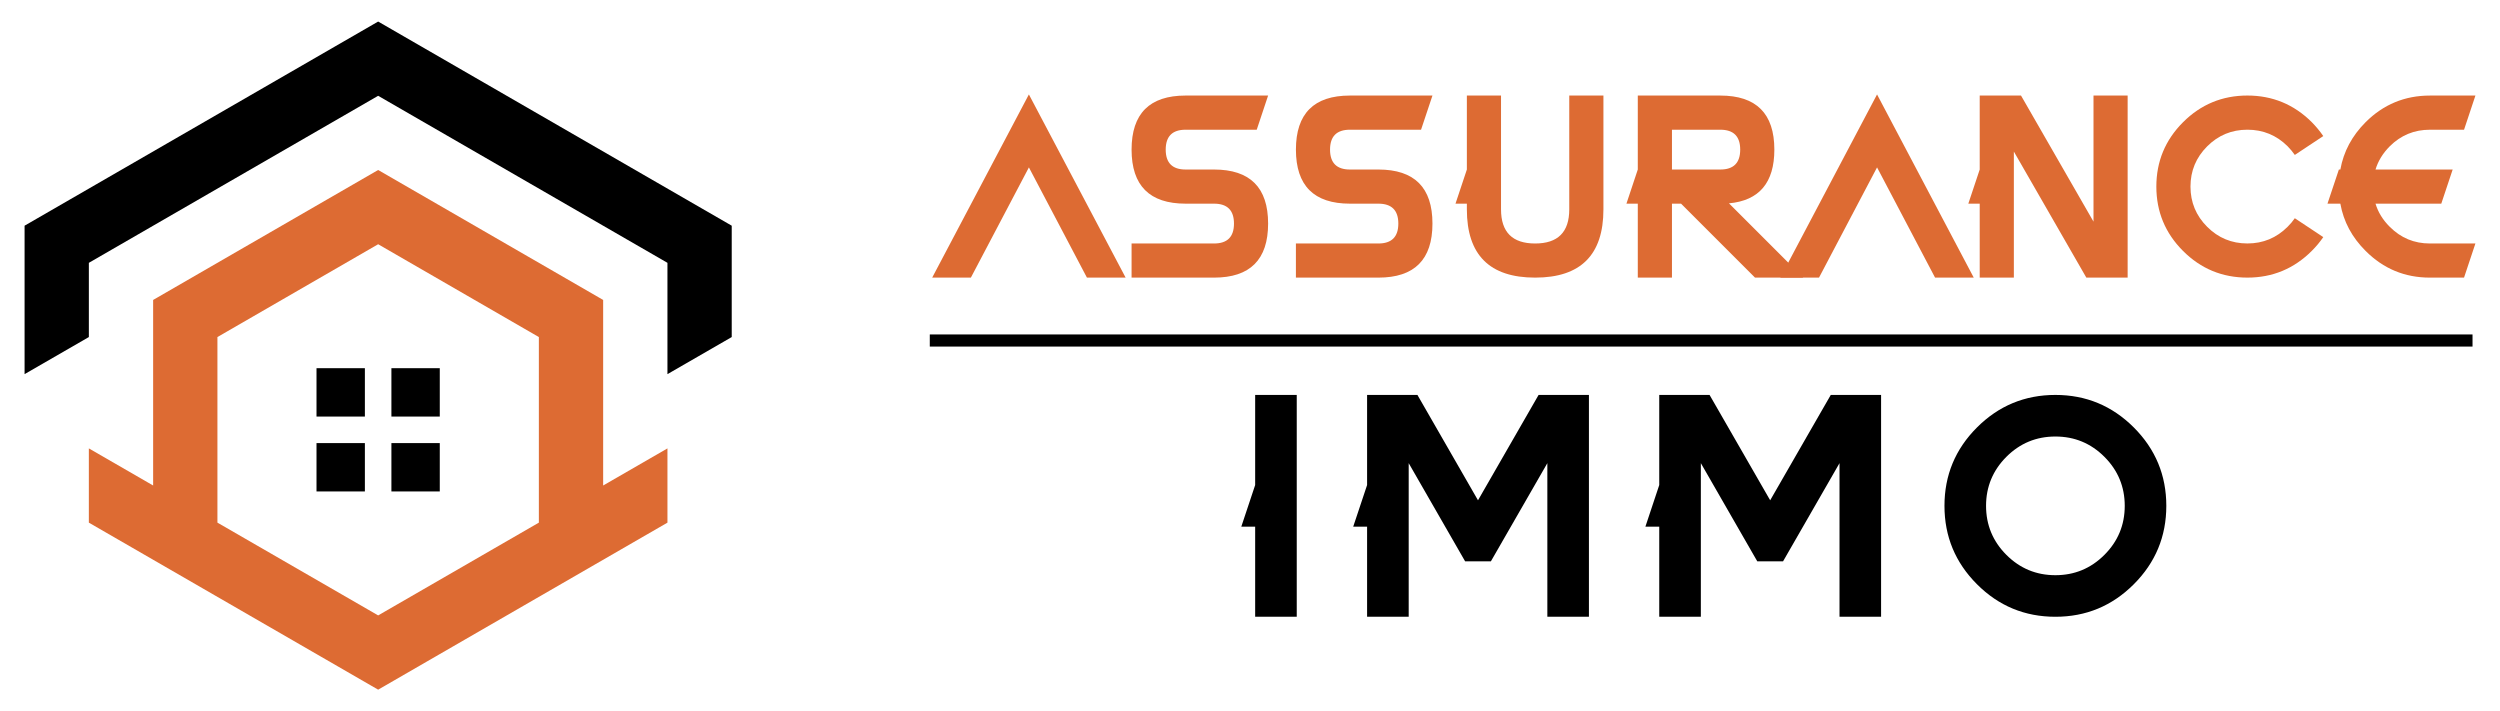 <?xml version="1.0" encoding="utf-8"?>
<!-- Generator: Adobe Illustrator 16.0.0, SVG Export Plug-In . SVG Version: 6.00 Build 0)  -->
<!DOCTYPE svg PUBLIC "-//W3C//DTD SVG 1.1//EN" "http://www.w3.org/Graphics/SVG/1.1/DTD/svg11.dtd">
<svg version="1.1" id="Calque_1" xmlns="http://www.w3.org/2000/svg" xmlns:xlink="http://www.w3.org/1999/xlink" x="0px" y="0px"
	 width="232px" height="66px" viewBox="0 0 232 66" enable-background="new 0 0 232 66" xml:space="preserve">
<g>
	<g>
		<path fill="#DD6B33" d="M55.973,27.835c-6.96-4.02-13.92-8.04-20.88-12.06c-6.963,4.02-13.921,8.04-20.882,12.06v17.22
			c-1.989-1.148-3.979-2.295-5.966-3.444v6.89c8.947,5.164,17.899,10.333,26.848,15.5c8.947-5.167,17.897-10.334,26.847-15.5v-6.89
			c-1.99,1.146-3.978,2.296-5.967,3.444V27.835z M50.006,48.5c-4.97,2.868-9.942,5.74-14.913,8.61
			c-4.973-2.87-9.943-5.742-14.916-8.61V31.279c4.973-2.87,9.942-5.743,14.916-8.614c4.971,2.871,9.943,5.744,14.913,8.614V48.5z"/>
		<g>
			<g>
				<rect x="36.323" y="41.119" width="4.488" height="4.487"/>
				<rect x="36.323" y="34.168" width="4.488" height="4.489"/>
				<rect x="29.372" y="41.119" width="4.489" height="4.487"/>
				<rect x="29.372" y="34.168" width="4.489" height="4.489"/>
			</g>
			<path d="M61.939,24.39c0,3.443,0,6.889,0,10.331l5.965-3.442c0-3.445,0-6.889,0-10.334C56.967,14.63,46.03,8.313,35.092,2
				C24.155,8.313,13.217,14.63,2.281,20.944c0,4.594,0,9.186,0,13.776l5.965-3.442V24.39c8.948-5.169,17.898-10.334,26.846-15.5
				C44.041,14.056,52.991,19.221,61.939,24.39z"/>
		</g>
	</g>
	<g>
		<g>
			<path fill="#DD6B33" d="M86.507,25.763l8.974-16.999l8.977,16.999h-3.591l-5.385-10.229l-5.385,10.229H86.507z"/>
			<path fill="#DD6B33" d="M110.026,18.9c-3.344,0-5.016-1.672-5.016-5.016c0-3.343,1.671-5.017,5.016-5.017h7.655l-1.056,3.17h-6.6
				c-1.232,0-1.847,0.615-1.847,1.847c0,1.233,0.615,1.848,1.847,1.848h2.64c3.344,0,5.016,1.672,5.016,5.017
				c0,3.343-1.672,5.014-5.016,5.014h-7.655v-3.167h7.655c1.232,0,1.848-0.615,1.848-1.847c0-1.233-0.616-1.849-1.848-1.849H110.026
				z"/>
			<path fill="#DD6B33" d="M125.276,18.9c-3.344,0-5.015-1.672-5.015-5.016c0-3.343,1.671-5.017,5.015-5.017h7.656l-1.058,3.17
				h-6.599c-1.232,0-1.847,0.615-1.847,1.847c0,1.233,0.615,1.848,1.847,1.848h2.641c3.344,0,5.016,1.672,5.016,5.017
				c0,3.343-1.672,5.014-5.016,5.014h-7.656v-3.167h7.656c1.231,0,1.849-0.615,1.849-1.847c0-1.233-0.617-1.849-1.849-1.849H125.276
				z"/>
			<path fill="#DD6B33" d="M145.628,19.429V8.868h3.17v10.561c0,4.224-2.111,6.334-6.337,6.334c-4.224,0-6.336-2.11-6.336-6.334
				V18.9h-1.055l1.055-3.168V8.868h3.17v10.561c0,2.112,1.054,3.167,3.166,3.167C144.572,22.596,145.628,21.541,145.628,19.429z"/>
			<path fill="#DD6B33" d="M155.158,18.9v6.862h-3.171V18.9h-1.054l1.054-3.168V8.868h7.657c3.344,0,5.016,1.674,5.016,5.017
				c0,3.069-1.407,4.73-4.213,4.985l6.895,6.893h-4.478l-6.861-6.862H155.158z M155.158,15.732h4.486
				c1.232,0,1.847-0.614,1.847-1.848c0-1.231-0.614-1.847-1.847-1.847h-4.486V15.732z"/>
			<path fill="#DD6B33" d="M165.214,25.763l8.976-16.999l8.974,16.999h-3.59l-5.384-10.229l-5.386,10.229H165.214z"/>
			<path fill="#DD6B33" d="M186.886,25.763h-3.169V18.9h-1.057l1.057-3.168V8.868h3.833l6.727,11.701V8.868h3.168v16.895h-3.833
				l-6.726-11.698V25.763z"/>
			<path fill="#DD6B33" d="M212.958,20.251l2.642,1.753c-0.309,0.452-0.665,0.877-1.067,1.279c-1.653,1.653-3.646,2.479-5.975,2.479
				c-2.331,0-4.322-0.824-5.973-2.475c-1.651-1.651-2.476-3.642-2.476-5.971c0-2.331,0.824-4.319,2.476-5.973
				c1.65-1.65,3.642-2.477,5.973-2.477c2.329,0,4.321,0.824,5.975,2.471c0.402,0.41,0.759,0.839,1.067,1.29l-2.642,1.751
				c-0.188-0.273-0.409-0.54-0.665-0.802c-1.034-1.027-2.278-1.54-3.735-1.54c-1.458,0-2.703,0.514-3.733,1.546
				c-1.031,1.031-1.549,2.275-1.549,3.733c0,1.456,0.518,2.702,1.549,3.732c1.03,1.032,2.275,1.546,3.733,1.546
				c1.457,0,2.701-0.516,3.735-1.551C212.549,20.789,212.771,20.527,212.958,20.251z"/>
			<path fill="#DD6B33" d="M220.448,15.732h7.16l-1.057,3.168h-6.104c0.241,0.795,0.68,1.51,1.32,2.145
				c1.028,1.035,2.271,1.551,3.728,1.551h4.224l-1.056,3.167h-3.168c-2.329,0-4.318-0.826-5.967-2.479
				c-1.267-1.261-2.046-2.72-2.343-4.383h-1.195l1.059-3.168h0.137c0.297-1.662,1.076-3.125,2.343-4.394
				c1.648-1.646,3.638-2.471,5.967-2.471h4.224l-1.056,3.17h-3.168c-1.457,0-2.699,0.513-3.728,1.54
				C221.128,14.22,220.689,14.938,220.448,15.732z"/>
		</g>
		<g>
			<g>
				<path d="M120.338,57.236h-3.859v-8.362h-1.286l1.286-3.861V36.65h3.859V57.236z"/>
				<path d="M130.727,57.236h-3.861v-8.362h-1.288l1.288-3.861V36.65h4.671l5.621,9.778l5.623-9.778h4.671v20.586h-3.858V42.98
					l-5.238,9.109h-2.394l-5.235-9.109V57.236z"/>
				<path d="M157.838,57.236h-3.86v-8.362h-1.285l1.285-3.861V36.65h4.67l5.624,9.778l5.624-9.778h4.669v20.586h-3.858V42.98
					l-5.238,9.109h-2.395l-5.235-9.109V57.236z"/>
				<path d="M190.74,57.236c-2.837,0-5.266-1.004-7.276-3.018c-2.011-2.012-3.017-4.437-3.017-7.276
					c0-2.839,1.006-5.264,3.017-7.274c2.011-2.012,4.439-3.018,7.276-3.018c2.84,0,5.263,1.006,7.277,3.018
					c2.011,2.011,3.017,4.436,3.017,7.274c0,2.84-1.006,5.265-3.017,7.276C196.003,56.232,193.58,57.236,190.74,57.236z
					 M190.74,53.378c1.776,0,3.293-0.629,4.55-1.887c1.255-1.256,1.886-2.771,1.886-4.549c0-1.774-0.631-3.291-1.886-4.548
					c-1.257-1.257-2.773-1.885-4.55-1.885s-3.291,0.628-4.549,1.885c-1.253,1.257-1.885,2.773-1.885,4.548
					c0,1.777,0.632,3.293,1.885,4.549C187.449,52.749,188.964,53.378,190.74,53.378z"/>
			</g>
		</g>
		<rect x="86.284" y="31.037" width="143.166" height="1.125"/>
	</g>
</g>
</svg>
